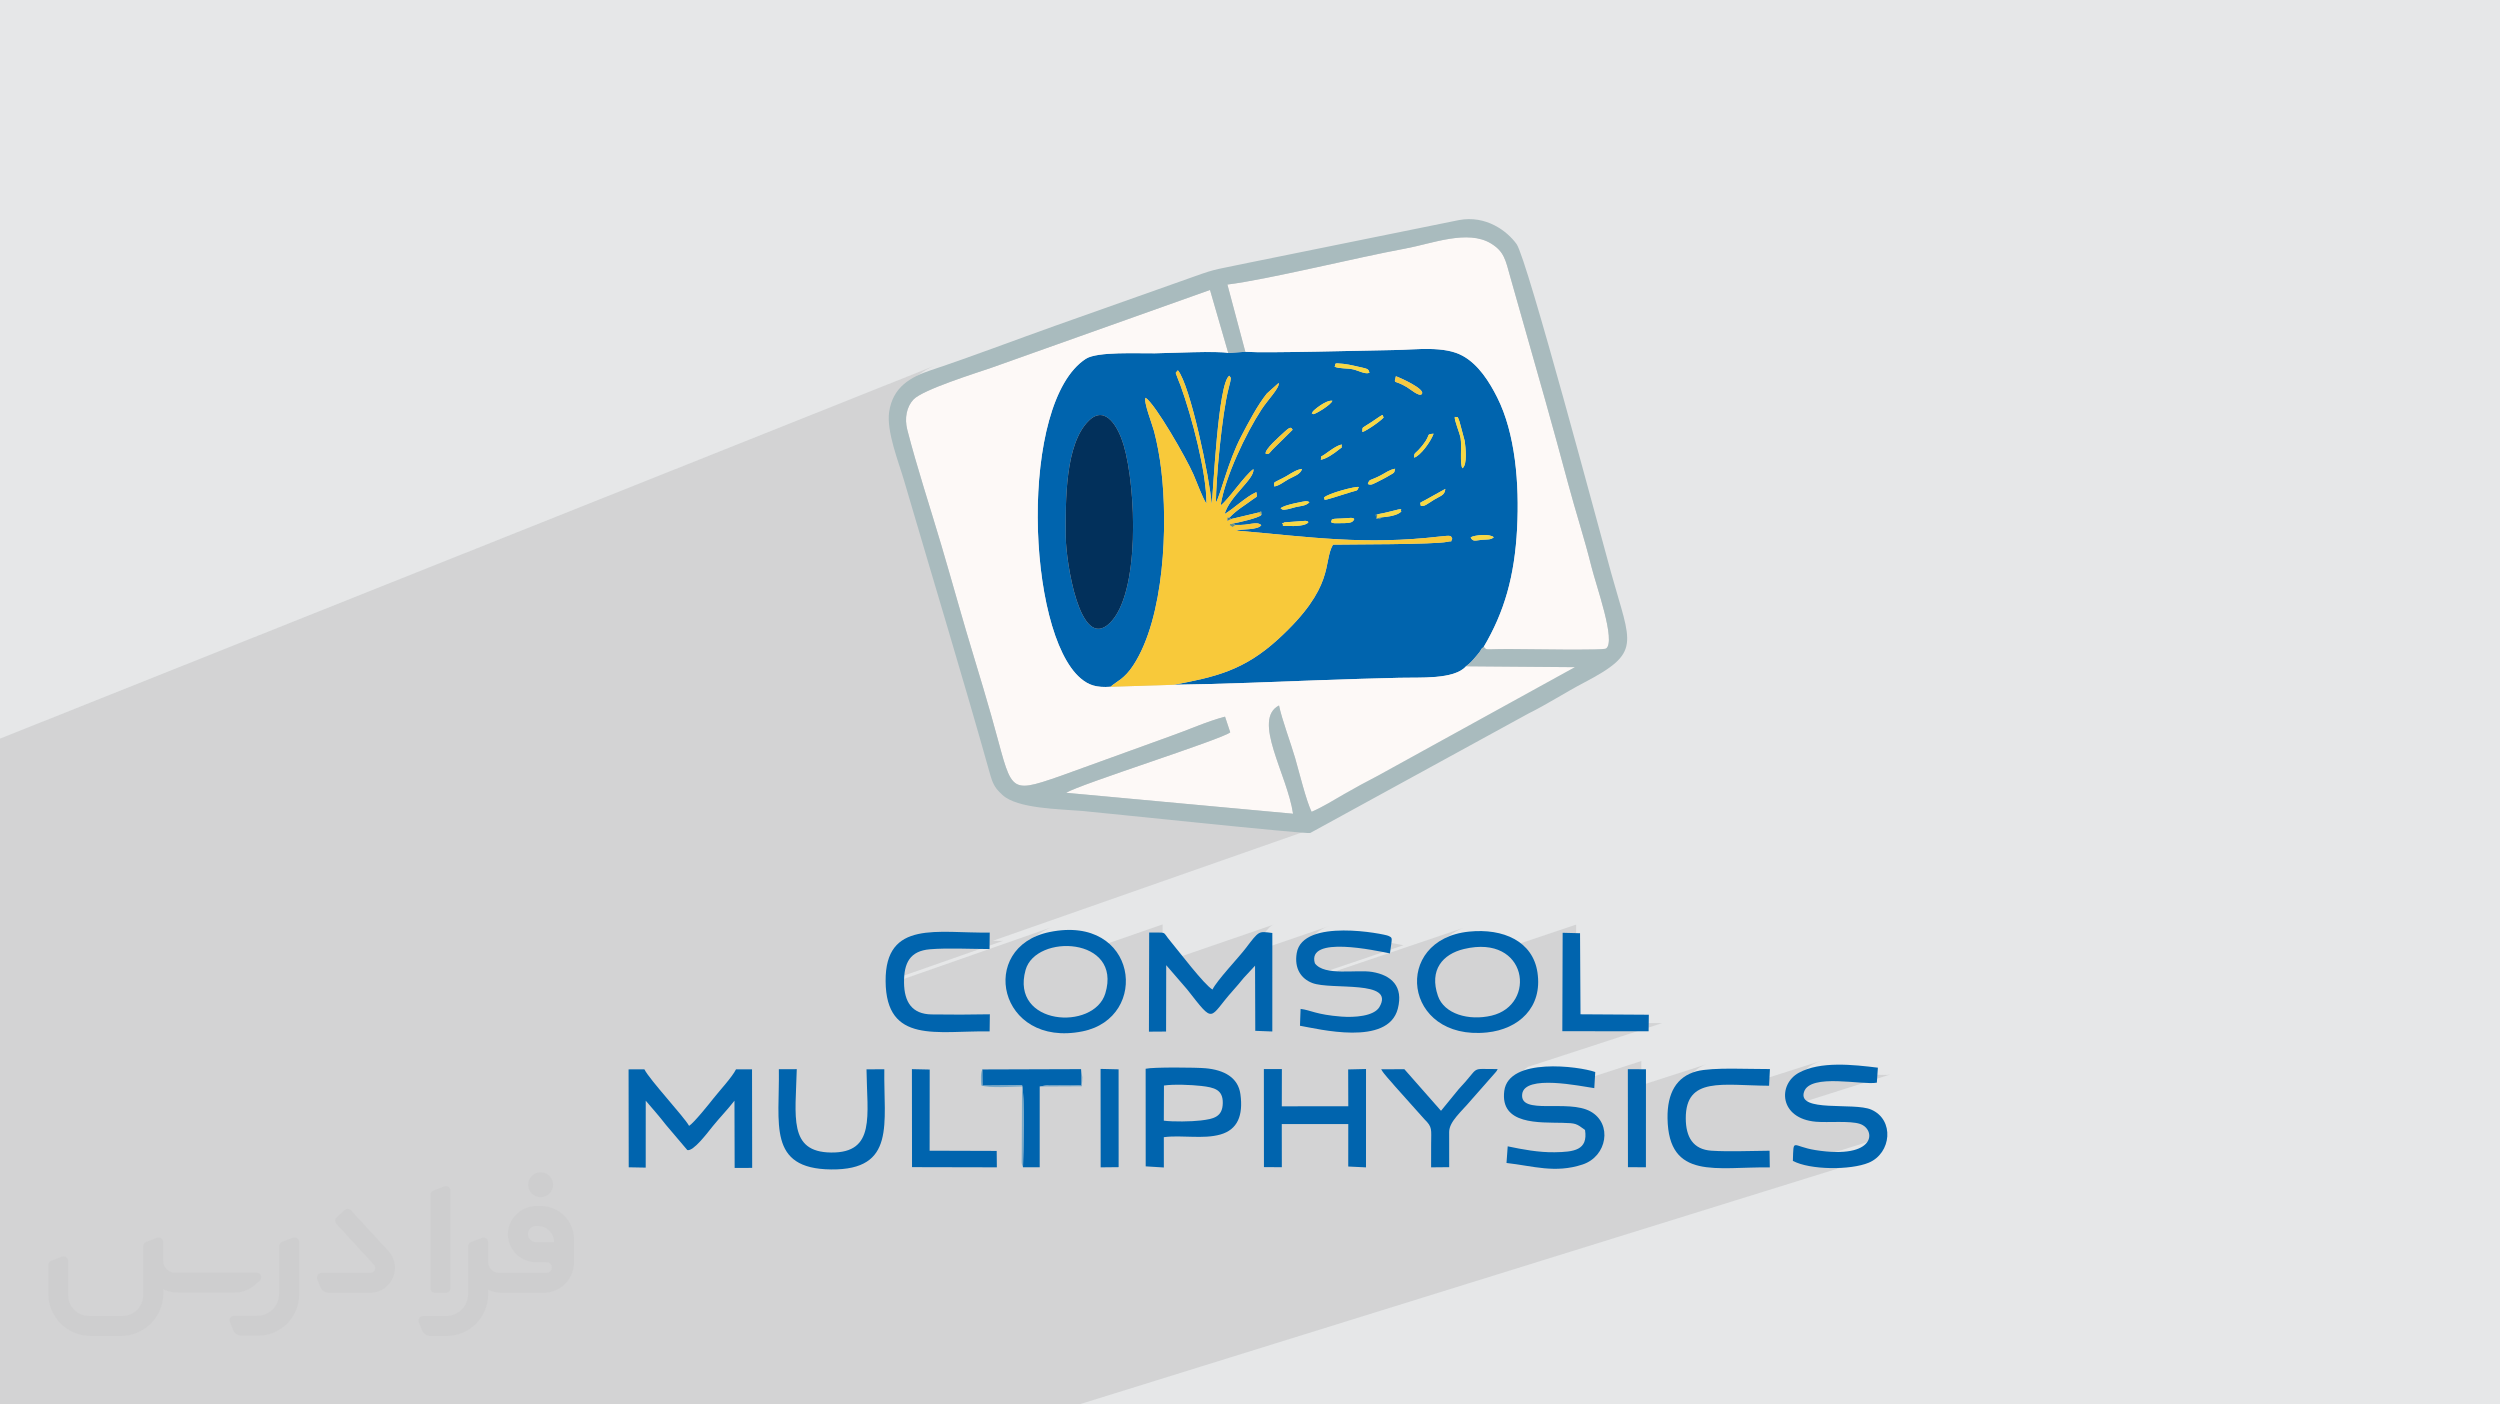 <?xml version="1.0" encoding="UTF-8"?>
<!DOCTYPE svg PUBLIC "-//W3C//DTD SVG 1.0//EN" "http://www.w3.org/TR/2001/REC-SVG-20010904/DTD/svg10.dtd">
<!-- Creator: CorelDRAW -->
<svg xmlns="http://www.w3.org/2000/svg" xml:space="preserve" width="94.192mm" height="52.917mm" version="1.0" style="shape-rendering:geometricPrecision; text-rendering:geometricPrecision; image-rendering:optimizeQuality; fill-rule:evenodd; clip-rule:evenodd"
viewBox="0 0 9404.92 5283.66"
 xmlns:xlink="http://www.w3.org/1999/xlink"
 xmlns:xodm="http://www.corel.com/coreldraw/odm/2003">
 <defs>
  <style type="text/css">
   <![CDATA[
    .fil3 {fill:#0064AE}
    .fil9 {fill:#02305B}
    .fil16 {fill:#497A88}
    .fil15 {fill:#5F8A7B}
    .fil5 {fill:#679CC2}
    .fil14 {fill:#6F9178}
    .fil4 {fill:#78A9C8}
    .fil7 {fill:#A9BBBE}
    .fil17 {fill:#ADB267}
    .fil11 {fill:#F4C942}
    .fil12 {fill:#F5CA3B}
    .fil10 {fill:#F7D845}
    .fil8 {fill:#F8C93A}
    .fil13 {fill:#FAD839}
    .fil6 {fill:#FDF9F7}
    .fil2 {fill:#373435;fill-rule:nonzero;fill-opacity:0.031}
    .fil1 {fill:#2B2A29;fill-opacity:0.102}
    .fil0 {fill:#E6E7E8}
   ]]>
  </style>
 </defs>
 <g id="Layer_x0020_1">
  <polygon class="fil0" points="-0,0 9404.92,0 9404.92,5283.66 -0,5283.66 "/>
  <path class="fil1" d="M-0 3992.95l0 -87 0 -8.69 0 -7.2 0 -0.81 0 -3.52 0 -1.59 0 -2.38 0 -1.71 0 -1.92 0 -3.08 0 -2.79 0 -0.27 0 -5.75 0 -5.6 0 -0.92 0 -0.07 0 -1.08 0 -5.06 0 -6.93 0 -5.47 0 -2.42 0 -9.82 0 -7.83 0 -0.93 0 -7.82 0 -9.54 0 -3.69 0 -7.98 0 -11.85 0 -0.03 0 -8.53 0 -0.57 0 -0.42 0 -0.14 0 -15.89 0 -0.49 0 -0.47 0 -3.18 0 -0.95 0 -3.69 0 -0.51 0 -6.97 0 -2.03 0 -1.82 0 -0.78 0 -3.28 0 -1.54 0 -2.84 0 -0.63 0 -5.33 0 -1.69 0 -1.06 0 -0.53 0 -0.73 0 -0.06 0 -4.38 0 -1.26 0 -1.5 0 -0.22 0 -1.69 0 -2.66 0 -0.37 0 -6.04 0 -5.24 0 -1.31 0 -7.2 0 -0.2 0 -2.37 0 -15.33 0 -4.48 0 -3.05 0 -5.08 0 -0.91 0 -15.3 0 -1.18 0 -3.71 0 -0.05 0 -0.6 0 -1.87 0 -8.66 0 -0.75 0 -3.47 0 -0.41 0 -0.6 0 -3.36 0 -1.95 0 -3.1 0 -0.9 0 -11.67 0 -13.7 0 -0.82 0 -14.99 0 -14.88 0 -7.88 0 -3.34 0 -5.06 0 -16.05 0 -3.5 0 -0.2 0 -0.05 0 -5.41 0 -18.58 0 -22.18 0 -4.27 0 -5.46 0 -15.67 0 -0.61 0 -1.81 0 -1.2 0 -0.48 0 -5.37 0 -11.47 0 -0.4 0 -3.26 0 -16.53 0 -13.25 0 -12.69 0 -16.48 0 -27.85 0 -0.24 0 -18.97 0 -10.88 0 -2.23 0 -7.07 0 -46.75 0 -5.45 0 -36.88 0 -33.06 0 -3.02 0 -4.33 0 -19.65 0 -16.61 0 -2.12 0 -7.99 0 -13.95 0 -74.92 0 -20.69 0 -51.48 0 -1.95 0 -1.03 0 -61.14 0 -4.98 0 -18.73 0 -9.14 0 -2.91 0 -8.29 0 -67.64 3524.56 -1406.48 -13.93 5.87 -13.4 6.33 -12.83 6.84 -12.19 7.42 -11.51 8.07 -10.79 8.77 -10 9.54 -9.18 10.36 -8.31 11.26 -7.37 12.21 -6.39 13.23 -5.36 14.31 -2.25 8.1 179.54 -71.36 22.36 -8.75 23.06 -8.65 23.28 -8.42 23.06 -8.1 22.37 -7.69 21.21 -7.16 19.58 -6.54 17.49 -5.82 14.96 -4.99 11.93 -4.07 822.94 -292.85 1.44 4.95 63.98 -25.36 14.61 -1.91 15.64 -2.27 16.6 -2.61 17.52 -2.93 18.36 -3.23 19.15 -3.5 19.87 -3.75 20.52 -3.99 21.13 -4.21 21.66 -4.39 22.13 -4.57 22.54 -4.71 22.88 -4.85 23.16 -4.95 23.38 -5.04 23.53 -5.11 23.63 -5.15 23.67 -5.17 23.63 -5.18 23.54 -5.16 23.38 -5.11 23.17 -5.06 22.9 -4.97 22.55 -4.87 22.14 -4.75 21.68 -4.6 21.14 -4.43 20.55 -4.24 19.89 -4.04 19.18 -3.8 18.39 -3.55 17.54 -3.29 9.5 -1.83 9.68 -2.01 9.85 -2.17 10 -2.31 10.15 -2.41 10.26 -2.48 10.38 -2.54 10.48 -2.57 10.56 -2.56 10.62 -2.54 10.68 -2.49 10.72 -2.4 10.73 -2.3 10.75 -2.16 10.74 -2.01 10.72 -1.82 10.68 -1.6 10.63 -1.37 10.57 -1.1 10.49 -0.81 10.38 -0.49 10.28 -0.14 10.16 0.23 10.01 0.62 9.87 1.06 9.71 1.5 9.51 1.98 9.32 2.48 9.11 3.02 8.87 3.56 8.64 4.15 8.37 4.76 8.71 5.69 7.77 5.74 6.89 5.86 6.1 6.02 5.41 6.24 4.79 6.51 4.27 6.83 3.82 7.21 3.46 7.63 3.2 8.12 3.02 8.66 2.9 9.25 2.89 9.88 2.96 10.57 3.11 11.32 3.34 12.12 2.69 9.62 2.69 9.61 2.69 9.58 2.7 9.57 2.7 9.56 2.7 9.54 2.7 9.52 2.71 9.5 2.7 9.49 2.7 9.48 2.7 9.46 2.7 9.45 2.7 9.44 2.7 9.42 2.69 9.4 2.69 9.4 5.54 19.38 5.54 19.4 5.54 19.41 5.54 19.41 5.53 19.43 5.54 19.44 5.53 19.44 5.52 19.45 5.52 19.46 5.52 19.46 5.51 19.47 5.5 19.47 5.5 19.48 5.48 19.48 5.48 19.48 5.47 19.48 5.45 19.49 5.44 19.48 5.43 19.48 5.42 19.49 5.4 19.48 5.39 19.47 5.37 19.48 5.35 19.47 5.34 19.46 5.32 19.46 5.3 19.46 5.28 19.44 5.26 19.44 5.24 19.43 5.22 19.42 5.19 19.41 5.32 19.66 5.44 19.63 5.53 19.61 5.62 19.58 5.67 19.56 5.7 19.55 5.73 19.55 5.72 19.54 5.69 19.55 5.65 19.55 5.59 19.56 5.51 19.58 5.4 19.61 5.28 19.63 5.13 19.66 4.97 19.7 3.99 15.1 5.09 17.82 5.94 20.08 6.54 21.89 6.89 23.21 6.97 24.07 6.81 24.47 6.41 24.4 5.73 23.86 4.82 22.86 3.65 21.39 2.24 19.45 0.56 17.05 -1.36 14.18 -3.53 10.83 -5.97 7.04 -1.84 0.69 -192.93 68.84 77.64 0.64 -741.02 408.33 -7.87 4.05 -7.94 4.12 -7.99 4.18 -8.02 4.23 -8.05 4.28 -8.05 4.3 -8.06 4.34 -8.03 4.36 -8.01 4.37 -7.97 4.39 -7.9 4.38 -7.85 4.37 -7.75 4.35 -7.67 4.34 -7.56 4.3 -7.43 4.27 -7.49 4.33 -7.56 4.41 -7.63 4.45 -7.68 4.49 -7.73 4.5 -7.76 4.49 -7.79 4.47 -7.8 4.41 -7.81 4.35 -7.8 4.27 -7.79 4.15 -7.76 4.03 -7.73 3.89 -7.68 3.71 -7.63 3.54 -7.56 3.32 -185.28 65.26 17.76 1.7 29.76 2.81 27.46 2.54 24.88 2.24 22.04 1.91 18.92 1.54 15.52 1.16 11.87 0.73 7.92 0.28 3.72 -0.2 -1244.26 436.22 11.35 0.18 13.5 0.16 13.08 0.07 -390.44 136.76 0.19 5.63 0.6 6.59 590.39 -206.65 -22.44 7.97 -20.42 9.58 -18.42 11.06 -16.45 12.4 -14.49 13.59 -12.55 14.65 -10.63 15.58 -8.75 16.34 -2.99 7.36 147.55 -51.44 14 -4.1 14.45 -3.15 14.76 -2.15 14.96 -1.17 15.03 -0.17 14.98 0.85 14.8 1.86 14.5 2.89 14.08 3.92 13.52 4.96 12.85 6.02 6.08 3.56 215.41 -74.78 -0.36 144.5 422.59 -145.4 -9.29 3.43 -9.23 6.87 -10.43 11.09 -12.93 16.1 -16.72 21.89 -5.8 7.39 -6.88 8.39 -7.79 9.24 -8.53 9.92 -9.08 10.49 -6.6 7.59 310 -106.16 -12.52 4.45 -11.69 5.22 -10.75 6.06 -9.73 6.92 -8.57 7.85 -7.31 8.81 -5.95 9.82 -4.49 10.87 -2.91 11.97 -1.4 10.71 -0.45 7.74 93.5 -31.89 17.47 -5.71 20.65 -3.42 23.12 -1.44 24.84 0.22 25.84 1.59 26.09 2.64 25.62 3.38 24.42 3.82 22.49 3.95 19.82 3.77 16.42 3.29 12.29 2.5 -307.22 104.13 0.04 0.03 7.21 3.78 6.07 2.61 518.5 -175.62 -20.51 9.14 -18.6 10.64 -16.7 12.01 -14.81 13.23 -12.94 14.32 -11.08 15.26 -9.22 16.07 -5.26 11.93 148.6 -50.13 14.66 -4.04 42.62 -7.07 37.79 -0.26 32.99 5.73 28.17 10.91 6.85 4.48 222.59 -74.8 -1.22 370.26 324.55 0.34 -504.84 164.69 -5.75 4.02 -8.28 7.22 -7.24 8.01 -6.11 8.83 -4.91 9.69 -3.61 10.55 -2.24 11.48 -0.55 10.41 106.92 -34.76 17.53 -3.72 19.62 -2.07 21.16 -0.66 22.2 0.54 22.7 1.51 22.68 2.23 22.14 2.74 21.07 3.01 0.45 0.07 188.97 -61.2 0.1 90.97 244.73 -78.79 -12.79 5.25 -11.85 6.2 -10.9 7.16 -9.96 8.08 -9.05 9.01 -8.12 9.9 -7.21 10.77 -6.3 11.65 -5.4 12.5 -4.51 13.33 -1.3 5.05 131.19 -42.05 20.1 -5.12 22.17 -3.27 24.08 -1.73 25.84 -0.53 27.46 0.35 28.94 0.9 30.25 1.11 14.74 0.47 192.95 -61.64 -16.59 6.42 -15.68 7.7 -13.84 9.13 -11.8 10.83 -9.68 12.22 -7.49 13.34 -5.22 14.14 -2.88 14.66 -0.01 0.26 116.25 -36.99 18.11 -3.51 19.87 -2.02 21.15 -0.77 21.95 0.2 22.27 0.91 22.13 1.37 21.51 1.56 20.41 1.5 18.83 1.16 16.78 0.58 14.27 -0.27 11.27 -1.39 -325.4 103.06 3.86 4.98 12.7 11.53 15.56 9.96 18.48 8.12 21.48 5.96 24.56 3.52 8.86 0.58 9.63 0.34 10.26 0.16 10.77 0.02 11.18 -0.07 11.45 -0.11 11.6 -0.11 11.64 -0.05 11.55 0.05 11.35 0.2 11.01 0.4 10.56 0.64 9.99 0.94 9.3 1.29 8.49 1.67 7.55 2.12 10.76 4.88 9.13 6.74 7.21 8.23 5.06 9.37 2.65 10.13 -0.01 10.53 -2.94 10.59 -6.11 10.28 -9.53 9.61 -13.21 8.58 -17.14 7.19 -190.75 59.55 14.36 3.06 18.76 3 19.57 2.25 20.14 1.5 20.46 0.76 20.51 0.01 20.32 -0.72 19.88 -1.46 19.18 -2.18 18.24 -2.91 17.03 -3.61 15.59 -4.33 -3008.36 935.19 -196.53 0 -94.39 0 -7.85 0 -159.34 0 -11.82 0 -177.51 0 -91.29 0 -63.86 0 -64.15 0 -126.62 0 -81.96 0 -105.87 0 -23.72 0 -1.57 0 -37.47 0 -10.95 0 -24.31 0 -86.88 0 -44.8 0 -24.52 0 -22.85 0 -39.26 0 -25.67 0 -90.97 0 -113.25 0 -23.34 0 -36.43 0 -12.4 0 -74.16 0 -153.15 0 -13.46 0 -5.61 0 -23.44 0 -7.79 0 -14.32 0 -111.89 0 -16.41 0 -26.25 0 -13.26 0 -45.43 0 -0.4 0 -85.1 0 -51.08 0 -7.56 0 -42.99 0 -7.86 0 -0.03 0 -17.93 0 -78.04 0 -9.08 0 -61.55 0 -58.44 0 -0.98 0 -18.9 0 -21.16 0 -30.3 0 -41.32 0 -45.14 0 -20.17 0 -17.48 0 -21.58 0 -91.9 0 -11.67 0 -87.3 0 -20.81 0 -20.35 0 -133.77 0 -27.95 0 -0.25 0 -37.42 0 -80.28 0 -36.22 0 -11.8 0 -38.89 0 -3.69 0 -10.66 0 -30.77 0 -10.34 0 -2.23 0 -24.32 0 -48.25 0 -2.39 0 -1.04 0 -24.18 0 -13.88 0 -16.93 0 -11.27 0 -22.97 0 -26.91 0 -11.55 0 -41.74 0 -3.12 0 -6.39 0 -22.63 0 -1.56 0 -16.19 0 -17.12 0 -25.65 0 -6.25 0 -12.69 0 -103.51 0 0 -14.57 0 -5.01 0 -6.6 0 -1.94 0 -1.5 0 -15.98 0 -4.3 0 -1.29 0 -22.11 0 -9.62 0 -2.09 0 -2.43 0 -7.74 0 -3.91 0 -22.31 0 -10.1 0 -6.02 0 -15.18 0 -3.69 0 -0.3 0 -12.01 0 -31.53 0 -2.12 0 -33.96 0 -22.94 0 -28.42 0 -23.44 0 -0.15 0 -40.66 0 -58.73 0 -11.57 0 -12.59 0 -2.25 0 -6.98 0 -49.83 0 -5.12 0 -5.71 0 -15.36 0 -5.62 0 -21.56 0 -15.85 0 -112.76 0 -24.86 0 -0.02 0 -4.8 0 -78.89 0 -13.71 0 -9.77 0 -1.26 0 -17.95 0 -0.38 0 -11.62 0 -11.41 0 -0.7 0 -15.2 0 -0.46 0 -3.98 0 -0.32 0 -31.26 0 -28.26 0 -0.77 0 -0.08 0 -0.1 0 -1.83 0 -0.01 0 -5.87 0 -14.15 0 -33.96 0 -35.93 0 -58.17 0 -21 0 -24.64 0 -47.77 0 -26.23 0 -1.87 0 -1.59 0 -21.04 0 -5.86 0 -9.9 0 -0.11 0 -7.41 0 -22.59 0 -19.17zm5122.96 120.21l175.35 -57.59 -175.35 57.59zm175.35 -57.59l0.01 0.01 629.91 -206.88 -629.92 206.87z"/>
  <g id="_2747167805536">
   <path class="fil2" d="M1125.4 4672.59l0 197.03c0,20.41 -3.74,40.82 -11.66,59.56 -7.92,18.74 -19.16,36.25 -33.74,50.4 -14.58,14.58 -31.65,25.82 -50.4,33.74 -18.74,7.92 -39.15,11.66 -59.56,11.66l-60.82 0c-7.08,0 -14.16,-2.08 -19.99,-6.25 -5.83,-4.16 -10.41,-9.58 -12.92,-16.25l-11.24 -29.16c-0.83,-2.5 -1.25,-5.41 -1.25,-8.33 0,-2.92 1.25,-5.42 2.92,-7.92 1.67,-2.5 3.74,-4.16 6.25,-5.41 2.5,-1.25 5.41,-2.09 7.91,-1.67l86.23 0c22.08,0 42.91,-8.75 58.73,-24.57 15.41,-15.42 24.15,-36.65 24.15,-58.73l0 -179.12c0,-3.33 1.26,-6.66 3.33,-9.58 2.09,-2.92 5,-5 7.92,-6.25l40.82 -15.83c2.5,-0.84 5.41,-1.25 8.33,-0.84 2.92,0.42 5.42,1.26 7.5,2.92 2.09,1.67 4.17,3.75 5.42,6.25 1.25,2.92 2.08,5.83 2.08,8.33z"/>
   <path class="fil2" d="M2033.88 4536.8l-15 0c-59.57,0 -109.13,48.73 -108.31,107.88 0.42,27.5 12.08,54.16 31.66,73.32 19.57,19.57 46.23,30.4 74.14,30.4l39.57 0c5.42,0 10.41,2.08 14.17,5.83 3.74,3.74 5.83,8.75 5.83,14.16 0,5.42 -2.09,10.41 -5.83,14.17 -3.75,3.74 -8.75,5.83 -14.17,5.83l-179.11 0c-10.83,0 -20.83,-4.58 -28.33,-12.08 -7.5,-7.5 -11.66,-17.91 -12.08,-28.33l0 -74.98c0,-2.92 -0.83,-5.41 -2.08,-7.92 -1.25,-2.5 -3.33,-4.57 -5.42,-6.24 -2.08,-1.67 -4.99,-2.51 -7.5,-2.92 -2.92,-0.42 -5.41,0 -8.33,0.83l-41.24 15.83c-2.92,1.25 -5.83,3.33 -7.92,6.25 -2.08,2.92 -2.92,6.25 -2.92,9.58l0 179.12c0,22.08 -8.75,43.32 -24.15,58.73 -15.42,15.42 -36.65,24.57 -58.73,24.57l-86.64 0.01c-2.92,0 -5.42,0.83 -7.92,2.08 -2.5,1.25 -4.58,3.33 -6.25,5.42 -1.66,2.5 -2.5,4.99 -2.92,7.5 -0.41,2.92 0,5.41 1.26,8.33l11.24 29.16c2.5,6.67 7.08,12.5 12.91,16.66 5.83,4.16 12.91,6.25 20,5.83l60.81 0c41.24,0 80.81,-16.25 109.97,-45.82 29.16,-29.16 45.81,-68.74 45.81,-109.97l0 -18.32c15.84,7.91 33.33,12.08 50.82,12.08l157.03 0c30.41,0 59.99,-12.08 81.65,-33.74 21.66,-21.67 33.74,-50.82 33.74,-81.65l0 -85.81c0,-33.32 -13.33,-65.39 -36.65,-89.14 -23.74,-23.74 -55.82,-36.65 -89.14,-36.65zm50.39 136.2l-66.64 0c-7.92,0 -15.42,-2.5 -21.25,-7.91 -5.83,-5.42 -9.59,-12.5 -10.41,-20.42 0,-4.16 0.42,-8.75 2.08,-12.91 1.67,-4.16 3.75,-7.91 6.67,-10.82 5.83,-5.42 13.75,-8.76 21.66,-8.76l7.09 0c16.25,0 31.65,6.25 42.9,17.91 11.66,11.25 17.91,26.66 17.91,42.91z"/>
   <path class="fil2" d="M1694.39 4478.9l0 367.39c0,2.08 -0.42,4.57 -1.25,6.66 -0.84,2.09 -2.09,4.16 -3.75,5.83 -1.67,1.67 -3.33,2.92 -5.41,3.74 -2.09,0.84 -4.16,1.26 -6.67,1.26l-40.82 0c-2.08,0 -4.58,-0.42 -6.66,-1.26 -2.09,-0.83 -4.16,-2.08 -5.42,-3.74 -1.66,-1.67 -2.92,-3.74 -3.74,-5.83 -0.83,-2.09 -1.25,-4.58 -1.25,-6.66l0 -351.57c0,-3.32 0.83,-6.66 2.92,-9.58 2.08,-2.92 4.58,-5 7.91,-6.25l40.83 -15.83c2.5,-0.84 5.41,-1.25 8.33,-1.25 2.92,0.41 5.41,1.25 7.5,2.92 2.5,1.66 4.16,3.74 5.41,6.24 1.25,2.09 2.09,5 2.09,7.92z"/>
   <path class="fil2" d="M1391.56 4863.79l-153.7 0c-7.08,0 -14.17,-2.09 -20,-6.25 -5.83,-4.16 -10.41,-9.99 -13.33,-16.66l-11.24 -28.74c-0.83,-2.51 -1.25,-5.42 -0.83,-8.34 0.41,-2.92 1.25,-5.41 2.92,-7.91 1.66,-2.51 3.74,-4.16 6.24,-5.42 2.51,-1.25 5.42,-2.08 7.92,-2.08l184.11 0c3.33,0 6.66,-1.25 9.58,-2.92 2.93,-2.09 5,-4.58 6.67,-7.92 1.25,-3.33 1.67,-6.66 1.25,-9.99 -0.42,-3.33 -2.08,-6.67 -4.16,-9.17l-141.63 -154.12c-2.92,-3.33 -4.58,-7.92 -4.58,-12.5 0,-4.58 2.09,-8.75 5.83,-12.08l29.58 -27.49c3.33,-2.92 7.92,-4.58 12.5,-4.58 4.58,0.42 8.75,2.09 12.08,5.83l140.37 152.87c55.41,59.57 12.5,157.46 -69.56,157.46z"/>
   <path class="fil2" d="M977.53 4817.97l-20 17.07c-20.83,17.91 -47.49,27.91 -74.98,27.91l-211.19 0c-19.57,0 -39.15,-4.16 -57.06,-12.49l0 16.25c0,20.82 -4.16,41.65 -12.08,60.81 -7.91,19.16 -19.57,36.65 -34.57,51.65 -14.58,14.58 -32.07,26.24 -51.65,34.58 -19.16,7.91 -39.99,12.07 -60.82,12.07l-114.55 0.01c-20.83,0 -41.66,-4.17 -60.82,-12.08 -19.16,-7.92 -36.65,-19.58 -51.65,-34.58 -14.58,-14.58 -26.24,-32.07 -34.57,-51.65 -7.92,-19.16 -12.08,-39.98 -12.08,-60.81l0 -107.89c0,-3.33 1.25,-6.66 2.92,-9.58 2.09,-2.92 4.58,-5 7.92,-6.25l40.82 -15.83c2.5,-0.84 5.41,-1.26 8.33,-0.84 2.92,0.42 5.42,1.25 7.5,2.92 2.09,1.67 4.16,3.75 5.42,6.25 1.25,2.5 2.08,5 2.08,7.92l0 128.71c0,20.83 8.34,40.82 22.92,55.41 14.58,14.58 34.57,22.91 55.4,22.91l125.79 0c20.83,0 40.41,-8.34 54.99,-22.92 14.58,-14.58 22.92,-34.57 22.92,-55.4l0 -184.11c0,-3.33 1.25,-6.67 2.92,-9.59 2.08,-2.92 4.57,-4.99 7.91,-6.24l40.82 -15.84c2.51,-0.83 5.42,-1.25 8.34,-0.83 2.92,0.42 5.41,1.25 7.91,2.92 2.51,1.67 4.17,3.74 5.42,6.25 1.25,2.5 2.08,5.41 2.08,7.91l0 70.4c0,11.66 4.58,23.32 12.92,31.65 8.33,8.34 19.57,13.33 31.65,13.33l307.4 0c3.33,0 7.09,0.84 9.59,2.92 2.92,2.09 5,5 6.25,7.92 1.25,3.33 1.25,6.66 0.41,10.41 0,3.74 -2.08,6.66 -4.57,8.75z"/>
   <path class="fil2" d="M2033.88 4503.89c25.82,0 47.07,-21.25 47.07,-47.07 0,-25.83 -21.25,-47.07 -47.07,-47.07 -25.83,0 -47.08,21.24 -47.08,47.07 0,25.82 21.25,47.07 47.08,47.07z"/>
  </g>
  <g id="_2747167808512">
   <g>
    <path class="fil3" d="M4322.24 3881.06l64.52 -0.46 0.49 -249.68 78.42 90.75c106.53,135.74 79.21,108.86 173.5,3.85 12.28,-13.68 26.35,-30.1 39.52,-46.54l42.78 -46.11 0.85 245.08 64.1 2.48 0.07 -370.57c-52.19,-6.57 -48.92,-9.91 -99.69,56.87 -27.76,36.52 -108.97,121.58 -125.44,155.85 -31.39,-17.99 -128.27,-146.12 -157.02,-180.29 -35.22,-41.84 -9.22,-32.66 -81.17,-34.05l-0.93 372.81z"/>
    <path class="fil3" d="M2365.2 4391.33l63.94 1.22 0.1 -251.8c26.71,31.33 50.7,58.26 76.2,91.17l80.26 94.64c22.93,5.87 75.71,-65.13 95.22,-89.21 27.3,-33.66 56.25,-63.18 82.09,-96.56l0.7 252.9 65.94 -0.11 -0.55 -370.8 -60.35 0.1c-13.49,28.01 -62.41,80.88 -84.56,108.99 -17.93,22.75 -74.39,93.14 -91.89,103.58 -18.75,-34.25 -148.52,-173.08 -168.22,-212.79l-59.43 0.27 0.55 368.41z"/>
    <path class="fil3" d="M5507.64 3570.07c240.1,-57.26 274.89,210.21 103.59,250.72 -85.7,20.26 -178.4,-6.15 -201.76,-74.19 -33.69,-98.04 18.17,-157.46 98.17,-176.53zm18.95 -65.41c-290.88,29.6 -248.79,411.9 67.44,379.39 118.51,-12.19 209.84,-93.41 189.8,-226.07 -17.63,-116.78 -128.31,-166.43 -257.24,-153.32z"/>
    <path class="fil3" d="M4158.2 3737.08c-43.02,142.27 -358.36,121.02 -300.01,-88.08 38.42,-137.68 364.32,-124.55 300.01,88.08zm-210.39 -230.65c-272.03,56.27 -192.35,436.9 124.16,373.6 257.08,-51.41 207.8,-442.27 -124.16,-373.6z"/>
    <path class="fil3" d="M4892.8 3795.45l-2.35 63.41c67.96,11.46 331.45,78.88 368.15,-64.37 21.53,-84 -24.23,-126.05 -96.37,-138.07 -59.88,-9.97 -179.64,16.46 -215.7,-32.45 -31.56,-105.55 229.18,-47.89 282.39,-37.25 8.31,-62.8 11.41,-57.4 -6.1,-66.19 -13.08,-6.56 -322.36,-68.73 -344.62,65.04 -9.73,58.44 16.89,96.28 58.33,112.36 71.43,27.73 313.79,-13.58 252.86,90.37 -20.52,35 -94.22,39.88 -143.24,36.11 -95.54,-7.36 -115.32,-24.42 -153.35,-28.96z"/>
    <path class="fil3" d="M5962.79 4250.84c12.04,76.83 -42.37,82.71 -114.02,83.86 -60.24,0.98 -120.68,-10.48 -176.84,-22.28l-4.53 62.62c99.19,11.08 182.34,40 286.23,5.75 92.39,-30.46 113.19,-153.32 29.72,-199.59 -85.25,-47.26 -266.99,15.42 -256.9,-65.43 9.31,-74.54 218.8,-29.71 271.18,-22.26l3.66 -60.6c-61.11,-21.96 -326.01,-56.19 -342.28,71.23 -16.43,128.6 133.39,117.69 218.53,119.91 50.82,1.32 51.81,2.09 85.26,26.78z"/>
    <path class="fil3" d="M6744.75 4367.17c63.87,34.36 216.33,35.66 285.4,6.88 85.27,-35.54 97.78,-161.59 9.05,-199.86 -65.05,-28.06 -277.93,11.59 -252.55,-66.44 23.34,-71.79 222.72,-24.1 274,-34.91l3.87 -56.25c-92.37,-11.38 -216.74,-25.3 -297.76,19.36 -79.15,43.64 -74.18,172.3 65.13,184.04 45.01,3.79 127.66,-4.46 165.21,8.06 61.38,20.47 63.2,135.39 -167.71,98.54 -89.33,-14.25 -81.46,-48.54 -84.64,40.58z"/>
    <path class="fil3" d="M4378.74 4083.74c35.96,-5.51 103.87,-2.67 140.49,1.54 48.96,5.62 81.67,13.83 80.84,64.39 -0.86,52.54 -34.33,59.68 -83,65.54 -34.71,4.17 -104.42,5.3 -138.83,0.67l0.51 -132.14zm-68.66 304.06l68.28 4.25 -0.11 -113.99c67.21,-9.09 147.79,8.47 212.9,-10.09 64.44,-18.37 86.26,-71.35 75.24,-151.69 -8.66,-63.09 -61.65,-91.2 -130.9,-97.53 -35.54,-3.25 -196.65,-4.77 -225.61,1.88l0.21 367.17z"/>
    <polygon class="fil3" points="4754.91,4390.57 4822.23,4391.03 4821.99,4228.73 5072.16,4228.65 5072.05,4388.42 5138.84,4391.64 5138.93,4021.54 5071.79,4023.15 5072.21,4161.8 4822.08,4161.88 4822.38,4021.72 4754.61,4021.72 "/>
    <path class="fil3" d="M3326.8 4022.48l-67.06 0.36c1.94,173.43 35.5,314.86 -133.45,312.9 -161.55,-1.9 -133.17,-135.56 -128.86,-313.58l-67.42 0.12c3.53,204.25 -43.94,374.54 196.32,377.12 245.7,2.64 197.22,-173.84 200.47,-376.92z"/>
    <path class="fil3" d="M3722.94 3880.03l0.85 -64.32c-72.01,1.33 -147.55,1.73 -219.42,0.52 -73.69,-1.24 -102.58,-46.97 -103.41,-119.13 -0.87,-75.31 22.61,-119.78 97.85,-126.01 66.18,-5.49 155.25,-0.92 223.79,-0.79l0.73 -62.01c-194.33,3.45 -393.45,-49.64 -391.7,182.94 1.8,237.82 194.09,185.86 391.31,188.79z"/>
    <path class="fil3" d="M6657.9 4391.72l-0.86 -62.75c-68.74,0.43 -152.37,4.26 -218.33,-0.04 -69.34,-4.52 -96.79,-51.37 -96.88,-121.88 -0.19,-157.86 137.79,-123.67 313.41,-122.5l3.16 -62.76c-71.78,0.75 -215.06,-7.79 -275.93,8.38 -75.9,20.16 -110.71,82.6 -109.26,176.83 3.6,234.44 185.49,181.76 384.71,184.73z"/>
    <path class="fil3" d="M5383.89 4304.48l-0.13 87.02 68.04 -0.64 -0.1 -132.23c0.04,-39.87 46.51,-76.7 85.11,-122.96l89.04 -101.07c7.28,-10.22 -0.33,3.42 8.39,-12.85 -109.62,0.88 -61.32,-14.33 -146.95,75.99l-66.27 81.09 -137.86 -156.59 -87.13 0.39c9.99,18.92 37.32,45.94 51.49,63.56l110.79 123.97c31.16,30.7 25.72,36.96 25.58,94.32z"/>
    <path class="fil3" d="M3848.5 4391.25l62.84 0.05 0 -304.11 34.36 -5.4c13.44,0.08 26.85,0.32 40.32,0.33 26.91,0.04 54.09,-1.25 80.78,1.37l0.14 -61.45 -371.69 1.22 0.47 60.9 149.35 -1.22c9.85,29.06 4.87,261.73 3.42,308.31z"/>
    <polygon class="fil3" points="5877.43,3879.33 6201.98,3879.67 6202.84,3817.37 5945.82,3815.72 5944.08,3510.77 5878.65,3509.07 "/>
    <polygon class="fil3" points="3431,4390.75 3750.14,4391.46 3749.54,4329.71 3497.19,4328.9 3497.48,4023.57 3430.59,4022.05 "/>
    <polygon class="fil3" points="6124.29,4391.03 6191.86,4391.14 6192.05,4022.51 6123.88,4022.25 "/>
    <polygon class="fil3" points="4140.65,4391.52 4208.26,4390.81 4208.12,4022.8 4140.34,4021.17 "/>
    <path class="fil4" d="M3848.5 4391.25c1.45,-46.58 6.42,-279.26 -3.42,-308.31l-149.35 1.22 -0.47 -60.9c-6.98,14.91 -5.2,39.91 -3.83,60.06 29.94,10.89 116.47,4.7 153.38,3.95l-1.16 268.97c-0.06,16.49 -1.89,21.18 4.86,35.01z"/>
    <path class="fil5" d="M3911.35 4087.19l157.92 -0.76c1.63,-13.92 2.24,-22.4 2.2,-34.24l-4.52 -30.15 -0.14 61.45c-26.69,-2.62 -53.87,-1.33 -80.78,-1.37 -13.47,-0.01 -26.88,-0.25 -40.32,-0.33l-34.36 5.4z"/>
   </g>
   <g>
    <path class="fil3" d="M5532.57 2021.31c17.59,-9.22 73.43,-13.75 86.95,0 -12.07,10.18 -24.92,7.77 -43.46,9.26 -23.54,1.89 -36.06,9.46 -43.48,-9.26zm-1523.14 0c-1.16,-138.38 -2.66,-349.83 85.84,-437.94 65.74,-65.46 114.22,30.75 131.8,90.76 47.86,163.37 62.14,560.35 -52.72,670.44 -113.17,108.47 -164.18,-235.08 -164.92,-323.26zm814.01 -51.58c1.41,-0.85 3.37,-3.86 4.24,-2.5 0.89,1.39 3.23,-1.84 4.49,-2.16l78.67 -5.69c11.99,1.78 4.87,0.66 11.44,4.61 -8.22,14.87 -53.61,15.63 -74.3,14.84 -46.25,-1.76 -8.83,4.34 -24.55,-9.11zm183.71 -5.73c6.46,-12.93 -2.35,-7.66 13.15,-12.18 1.95,-0.57 22.85,-1.12 26.89,-1.31l35.58 -2.33c12.61,1.44 5.07,0.42 11.98,4.35 -6.55,16.09 -18.95,15.37 -63.14,15.77 -2.18,0.02 -9.04,0.21 -11.01,-0.02 -10.35,-1.17 -8.81,-2.09 -13.44,-4.28zm189.89 -17.76c-12.16,9.4 -3.78,6.81 -19.73,4.24 -3.65,-26.43 -0.46,-8.32 3.99,-15.65 15.98,-2.66 31.27,-5.95 46.45,-9.95 62.5,-16.5 36.71,-7.26 44.2,-1 -13.55,15.6 -52.36,20.49 -74.92,22.36zm-379.45 -33.82c11.11,-13.4 93.54,-27.03 94.22,-27 12.12,0.47 8.17,1.36 14.16,4.07 -14.23,14.59 -32.91,13.56 -52.59,18.39 -8.65,2.13 -20.07,5.92 -28.36,7.61 -23.05,4.66 -20.25,0.87 -27.43,-3.08zm527.49 -9.45c-3.07,-16.06 -5.46,-9.24 16.56,-21.65l75.61 -42.09c-1.87,24.49 -19.01,26.22 -42.43,40.7 -28.23,17.45 -34.93,25.6 -49.74,23.04zm-364.39 -30.67c13.26,-16.15 122.34,-44.26 131.09,-40.12 -6.76,16.21 -5.06,11.59 -27.25,18.36 -11.67,3.55 -21.87,6.52 -34.95,10.89 -12.96,4.34 -22.09,6.85 -34.88,10.9 -45.27,14.36 -27.63,5.1 -34.02,-0.04zm165.01 -51.58c7.71,-20.97 4.62,-9.58 48.53,-32.38 19.92,-10.34 33.44,-21.87 54.3,-24.91 -4.33,18.13 -2.86,13.88 -20.3,24.35 -9.85,5.91 -16.02,9.46 -25.84,14.45 -39.68,20.14 -43.44,24.41 -56.68,18.49zm-352.09 9.29c-0.93,-16.97 -3.59,-12.89 17.14,-23.91 10.32,-5.48 17.67,-8.19 30.17,-15.77 17.47,-10.59 37.75,-24.22 57.43,-26.23 -6.48,21.26 -31.53,27.7 -50.89,38.55 -18.44,10.33 -36.13,25.22 -53.86,27.36zm175.2 -100.67c5.39,-20.59 -8.58,-3.71 14.67,-19.98 18.51,-12.96 45.41,-34.08 64.54,-37.11 -3.73,19.87 6.7,4.02 -12.68,20.16 -15.69,13.07 -47.54,34.95 -66.53,36.93zm351.3 -7.62c-0.74,-18.67 3.99,-15.84 14.9,-27.49 57.65,-61.6 22.5,-59.14 58.17,-62.7 -11.43,31.38 -49.84,82.83 -73.07,90.18zm-558.62 -14.8c-4.71,-15.86 51.57,-64.4 72.62,-83.94 25.42,-23.6 24.41,-10.29 28.61,-6.2l-75.28 74.21c-11.59,12 -13.09,20.33 -25.95,15.94zm740.25 54.65c-10.63,-14.45 -2.16,-84.44 -6.86,-112.18 -3.94,-23.21 -25.21,-69.9 -21.8,-81.15 16.1,5.09 6.15,-9.7 17.39,17.3l19.74 73.62c3.28,23.79 10.57,89.01 -8.48,102.4zm-376.71 -136.32c0.97,-22.92 -3.79,-11.2 34.78,-37.58 58.05,-39.71 36.28,-24.18 45.53,-18.54 -0.98,7.44 -64.48,52.4 -80.31,56.13zm-185.21 -67.04c-3.48,-8.51 -9.17,10.32 -1.4,-9.35 1.62,-4.09 49.4,-45.04 73.86,-41.18 -4.78,15.48 -65.25,51.6 -72.46,50.52zm353.07 -101.69c-49.74,-30.1 -49.35,-8.46 -41.65,-41.05 13.75,4.56 114.93,49.29 96.89,67.5 -9.55,9.64 -41.69,-18.25 -55.25,-26.45zm-202.83 -67.04c-21.24,-4.87 -53.68,-2.11 -69.44,-10.06 8.02,-9.69 -10.42,-15.63 33.48,-10.55 12.72,1.47 25.72,3.88 38.16,6.76 57.39,13.26 54.26,10.13 59.58,26.72 -15.14,6.89 -40.6,-7.99 -61.78,-12.86zm-405.15 -66l-64.3 4.32c-37.06,-8.34 -222.97,0.49 -276.58,1.32 -63.34,0.99 -215.7,-7.36 -258.97,20.55 -252.9,163.12 -223.85,1029.01 -19.6,1202.35 30.58,25.95 59.43,35.35 112.22,31.59 26.1,-22.45 52.18,-29.33 85.95,-81.05 117.06,-179.33 130.28,-525.89 105.03,-735.11 -6.04,-50.06 -14.82,-98.08 -26.98,-144.83 -6.87,-26.41 -40.76,-111.86 -32.04,-126.17 36.58,23.52 152.5,225.74 179.77,287.8 13.13,29.89 34.2,88.61 49.31,110.76 0.27,-117.82 -54.32,-325.26 -98.05,-446.05 -3.22,-8.88 -9.11,-21.53 -11.59,-29.36 -7.1,-22.34 -9.31,-12.09 2.04,-26.55 46.53,55.22 120.31,407.34 127.24,504.94 5.78,-44.66 23.91,-460.21 66.51,-484.44 6.74,11.11 8.49,3.09 -3.12,48.18 -24.94,96.91 -47.24,339.24 -47.55,429.13 19.14,-34.27 45.35,-153.65 95.17,-249.22 27.02,-51.82 61.24,-117.28 96.61,-161.31l44.37 -39.74c4.39,18.1 -40.67,63.06 -64.64,99.81 -58.87,90.21 -137.49,254.87 -153.84,361.22 30.23,-22.86 90.51,-113.8 123.55,-137.01 5.01,37.43 -88.95,100.77 -108.66,169.46 33.54,-19.82 83.12,-67.38 119.59,-82.71 3.76,21.94 4.18,13.94 -14.11,27.79 -30.28,22.96 -56.51,36.32 -86.62,67.42l6.05 5.93 99.8 -23.69 12.99 -4.49 0.89 12.68c-10.05,11.84 -89.41,29.26 -108.65,32.81l10.91 4.93c55.03,2.9 77.95,-15.71 97.27,0.72 -12.22,19.49 -74.71,14.01 -95.93,20.4 284.08,24.56 481.73,55.72 769.52,22.3 44.46,-5.17 39.32,-2.24 44.88,8.89 -10.12,16.73 6.25,5.58 -19.16,11.31 -46.41,10.46 -382.21,9.35 -429.62,10.55 -38.68,67.35 10.77,157.64 -206.68,356.04 -128.29,117.04 -234.86,141.66 -392.38,171.14 186.44,-3.01 377.56,-10.6 564.68,-17.8 93.27,-3.59 187.24,-5.83 280.59,-8.37 80.12,-2.17 210.16,7.41 254.31,-43.45 14.7,-10.98 23.22,-20.04 35.71,-35 5.86,-7.03 10.02,-11.6 15.32,-18.65 9.95,-13.27 -0.4,-5.69 15.65,-19.35 77.51,-131.29 116.19,-265.27 125.58,-446.32 8.7,-167.86 -6.68,-356.48 -74.81,-491.96 -29.48,-58.61 -70.35,-123.92 -130.12,-156.69 -69.95,-38.36 -173.67,-22.86 -258.59,-21.68 -112.3,1.56 -478.27,12.19 -558.92,6.66z"/>
    <path class="fil6" d="M5515.11 2506.47c-44.15,50.86 -174.2,41.29 -254.31,43.45 -93.35,2.54 -187.32,4.77 -280.59,8.37 -187.12,7.2 -378.24,14.8 -564.68,17.8l-237.85 7.52c-52.79,3.75 -81.64,-5.64 -112.22,-31.59 -204.25,-173.34 -233.3,-1039.23 19.6,-1202.35 43.26,-27.91 195.62,-19.56 258.97,-20.55 53.61,-0.83 239.52,-9.66 276.58,-1.32l-68.6 -236.96 -822.94 292.85c-54.81,19.06 -257.91,81.9 -292.87,119.49 -25.38,27.28 -34.21,69.95 -22.9,113.93 36.54,142.1 86.02,292.17 127.89,433.59 42.59,143.83 81.81,287.75 125.45,430.07 21.5,70.12 42.86,142.56 62.83,212.53 80.88,283.09 53.31,297.7 258.17,226.56l412.37 -149.25c67.77,-23.6 140.99,-57.02 208.48,-74.57l19.61 58.93c-28.76,25.69 -564.88,194.85 -617.45,227.49l853.81 78.76c-21.8,-148.13 -155.15,-354.45 -52.78,-407.3 10.07,50.86 43.92,140.35 60.55,197.72 13.61,46.95 42.95,166.13 62.11,202.09 40.14,-17.17 83.45,-43.97 123.17,-66.87 39.3,-22.67 84.32,-47.23 126.12,-68.69l741.02 -408.33 -409.55 -3.36z"/>
    <path class="fil6" d="M4684.92 1323.48c80.66,5.53 446.62,-5.1 558.92,-6.66 84.92,-1.18 188.63,-16.68 258.59,21.68 59.77,32.77 100.65,98.08 130.12,156.69 68.13,135.47 83.5,324.1 74.81,491.96 -9.39,181.06 -48.07,315.03 -125.58,446.32 11.04,10.61 1.47,9.98 51.68,8.7 19.12,-0.49 38.28,-0.31 57.42,-0.29 55.48,0.08 339.65,5.5 350.9,-2.21 38.74,-26.55 -36.86,-235.32 -54.79,-307.71 -26.04,-105.17 -59.94,-208.56 -87.98,-313.53 -55.3,-207 -114.63,-415.81 -173.72,-622.52 -14.31,-50.05 -28.8,-100.63 -43.09,-151.97 -18.61,-66.87 -23.47,-97.37 -72.63,-127.65 -87.88,-54.13 -222.24,0.3 -322.46,18.69 -182.45,33.5 -519.63,117.11 -669.68,135.44l67.48 253.05z"/>
    <path class="fil7" d="M5581.78 2433.47c-16.05,13.66 -5.69,6.08 -15.65,19.35 -5.29,7.05 -9.46,11.62 -15.32,18.65 -12.48,14.96 -21.01,24.01 -35.71,35l409.55 3.36 -741.02 408.33c-41.8,21.46 -86.82,46.02 -126.12,68.69 -39.72,22.9 -83.03,49.69 -123.17,66.87 -19.15,-35.97 -48.5,-155.15 -62.11,-202.09 -16.62,-57.37 -50.47,-146.86 -60.55,-197.72 -102.37,52.85 30.98,259.18 52.78,407.3l-853.81 -78.76c52.56,-32.64 588.69,-201.79 617.45,-227.49l-19.61 -58.93c-67.5,17.54 -140.72,50.96 -208.48,74.57l-412.37 149.25c-204.86,71.14 -177.29,56.53 -258.17,-226.56 -19.98,-69.96 -41.34,-142.4 -62.83,-212.53 -43.64,-142.31 -82.86,-286.24 -125.45,-430.07 -41.87,-141.43 -91.34,-291.49 -127.89,-433.59 -11.31,-43.97 -2.49,-86.65 22.9,-113.93 34.96,-37.59 238.06,-100.43 292.87,-119.49l822.94 -292.85 68.6 236.96 64.3 -4.32 -67.48 -253.05c150.04,-18.33 487.22,-101.95 669.68,-135.44 100.22,-18.39 234.58,-72.82 322.46,-18.69 49.16,30.27 54.02,60.78 72.63,127.65 14.3,51.34 28.79,101.92 43.09,151.97 59.09,206.71 118.42,415.52 173.72,622.52 28.04,104.96 61.94,208.35 87.98,313.53 17.92,72.39 93.53,281.16 54.79,307.71 -11.25,7.71 -295.42,2.29 -350.9,2.21 -19.14,-0.02 -38.3,-0.2 -57.42,0.29 -50.21,1.29 -40.64,1.92 -51.68,-8.7zm-93.92 -1605.41l-794.63 161.18c-150.52,31.9 -106.46,17.27 -251.87,69.1 -156.39,55.74 -313.51,110.87 -469.59,166.35 -154.97,55.08 -312.52,115.59 -468.78,167.63 -80.16,26.69 -144.23,64.78 -157.94,156.94 -10.88,73.19 35.15,187.33 55.78,257.75 106.77,364.6 222.11,743.31 324.51,1108.02 7.98,28.39 16.51,46.32 33.76,63.81l11.51 11.24c55.8,52.65 216.81,53.41 301.2,60.73 60.13,5.21 840.84,87.69 857.11,82.86l822.28 -450.13c68.23,-33.63 136.43,-78.05 206.28,-114.68 220.18,-115.43 179.02,-142.26 103.62,-413.54 -39.52,-142.21 -316.33,-1182.52 -355.79,-1237.14 -35.76,-49.51 -115.04,-109.5 -217.45,-90.12z"/>
    <path class="fil8" d="M4177.69 2583.61l237.85 -7.52c157.51,-29.49 264.09,-54.1 392.38,-171.14 217.45,-198.4 168,-288.69 206.68,-356.04 47.41,-1.21 383.21,-0.09 429.62,-10.55 25.41,-5.73 9.04,5.42 19.16,-11.31 -5.56,-11.12 -0.42,-14.06 -44.88,-8.89 -287.79,33.42 -485.45,2.27 -769.52,-22.3 21.23,-6.39 83.71,-0.91 95.93,-20.4 -19.32,-16.43 -42.25,2.18 -97.27,-0.72 -14.05,8.92 -5.91,10.67 -21.11,0.82 3.15,-9.47 0.65,-0.42 10.19,-5.75 19.23,-3.55 98.59,-20.97 108.65,-32.81 -6.57,-6.05 -6.11,-3.63 -13.88,-8.19l-99.8 23.69 -14.42 6.9c1.95,-23.16 -1.29,-6.61 8.37,-12.83 30.1,-31.1 56.33,-44.46 86.62,-67.42 18.29,-13.85 17.87,-5.85 14.11,-27.79 -36.46,15.34 -86.05,62.89 -119.59,82.71 19.71,-68.7 113.67,-132.03 108.66,-169.46 -33.04,23.21 -93.32,114.16 -123.55,137.01 16.35,-106.35 94.97,-271.01 153.84,-361.22 23.97,-36.74 69.04,-81.71 64.64,-99.81l-44.37 39.74c-35.38,44.02 -69.59,109.48 -96.61,161.31 -49.81,95.58 -76.02,214.95 -95.17,249.22 0.31,-89.89 22.61,-332.22 47.55,-429.13 11.6,-45.09 9.86,-37.06 3.12,-48.18 -42.6,24.22 -60.73,439.77 -66.51,484.44 -6.93,-97.59 -80.71,-449.72 -127.24,-504.94 -11.34,14.46 -9.14,4.21 -2.04,26.55 2.49,7.83 8.38,20.48 11.59,29.36 43.73,120.8 98.32,328.23 98.05,446.05 -15.11,-22.16 -36.18,-80.87 -49.31,-110.76 -27.27,-62.07 -143.18,-264.28 -179.77,-287.8 -8.72,14.31 25.17,99.76 32.04,126.17 12.16,46.75 20.94,94.77 26.98,144.83 25.25,209.21 12.03,555.78 -105.03,735.11 -33.77,51.72 -59.85,58.6 -85.95,81.05z"/>
    <path class="fil9" d="M4009.43 2021.31c0.74,88.18 51.75,431.73 164.92,323.26 114.86,-110.08 100.58,-507.06 52.72,-670.44 -17.58,-60.01 -66.06,-156.22 -131.8,-90.76 -88.5,88.11 -87,299.56 -85.84,437.94z"/>
    <path class="fil10" d="M5501.75 1761.56c19.05,-13.4 11.75,-78.61 8.48,-102.4l-19.74 -73.62c-11.24,-27 -1.3,-12.21 -17.39,-17.3 -3.41,11.24 17.85,57.93 21.8,81.15 4.7,27.74 -3.77,97.73 6.86,112.18z"/>
    <path class="fil11" d="M5251.25 1415.47c-7.7,32.59 -8.1,10.94 41.65,41.05 13.56,8.2 45.7,36.09 55.25,26.45 18.03,-18.21 -83.14,-62.93 -96.89,-67.5z"/>
    <path class="fil12" d="M4761.5 1706.92c12.86,4.39 14.36,-3.93 25.95,-15.94l75.28 -74.21c-4.19,-4.09 -3.19,-17.4 -28.61,6.2 -21.05,19.54 -77.33,68.09 -72.62,83.94z"/>
    <path class="fil10" d="M5020.62 1379.41c15.77,7.96 48.21,5.19 69.44,10.06 21.18,4.87 46.64,19.75 61.78,12.86 -5.32,-16.58 -2.19,-13.46 -59.58,-26.72 -12.44,-2.88 -25.44,-5.29 -38.16,-6.76 -43.9,-5.07 -25.46,0.87 -33.48,10.55z"/>
    <path class="fil13" d="M4980.7 1872.3c6.39,5.14 -11.25,14.4 34.02,0.04 12.79,-4.05 21.92,-6.56 34.88,-10.9 13.08,-4.37 23.27,-7.34 34.95,-10.89 22.19,-6.77 20.49,-2.16 27.25,-18.36 -8.75,-4.14 -117.83,23.97 -131.09,40.12z"/>
    <path class="fil10" d="M5145.71 1820.71c13.24,5.92 17,1.65 56.68,-18.49 9.83,-4.99 16,-8.54 25.84,-14.45 17.44,-10.47 15.97,-6.22 20.3,-24.35 -20.86,3.05 -34.38,14.57 -54.3,24.91 -43.9,22.81 -40.82,11.41 -48.53,32.38z"/>
    <path class="fil10" d="M4793.62 1830c17.73,-2.14 35.42,-17.02 53.86,-27.36 19.36,-10.85 44.41,-17.29 50.89,-38.55 -19.68,2.01 -39.96,15.64 -57.43,26.23 -12.5,7.58 -19.85,10.28 -30.17,15.77 -20.74,11.02 -18.07,6.94 -17.14,23.91z"/>
    <path class="fil10" d="M5345.09 1902.97c14.82,2.57 21.52,-5.58 49.74,-23.04 23.41,-14.48 40.56,-16.21 42.43,-40.7l-75.61 42.09c-22.03,12.41 -19.63,5.59 -16.56,21.65z"/>
    <path class="fil10" d="M5320.13 1721.71c23.22,-7.35 61.64,-58.8 73.07,-90.18 -35.68,3.55 -0.52,1.1 -58.17,62.7 -10.9,11.65 -15.64,8.82 -14.9,27.49z"/>
    <path class="fil10" d="M4817.6 1912.41c7.18,3.94 4.38,7.74 27.43,3.08 8.29,-1.69 19.71,-5.48 28.36,-7.61 19.68,-4.83 38.36,-3.8 52.59,-18.39 -5.99,-2.72 -2.04,-3.6 -14.16,-4.07 -0.68,-0.03 -83.1,13.6 -94.22,27z"/>
    <path class="fil10" d="M5181.31 1934.83l-1.5 14.73 17.23 -3.32c22.56,-1.87 61.37,-6.76 74.92,-22.36 -7.49,-6.26 18.29,-15.5 -44.2,1 -15.18,4 -30.47,7.3 -46.45,9.95z"/>
    <path class="fil10" d="M5007.15 1964c4.63,2.2 3.09,3.12 13.44,4.28 1.98,0.23 8.84,0.04 11.01,0.02 44.19,-0.4 56.59,0.32 63.14,-15.77 -6.91,-3.93 0.63,-2.92 -11.98,-4.35l-35.58 2.33c-4.04,0.19 -24.94,0.74 -26.89,1.31 -15.5,4.52 -6.69,-0.75 -13.15,12.18z"/>
    <path class="fil10" d="M4922.29 1964c-6.57,-3.95 0.55,-2.84 -11.44,-4.61l-78.67 5.69c-1.27,0.32 -3.6,3.54 -4.49,2.16 -0.87,-1.37 -2.84,1.65 -4.24,2.5 15.73,13.45 -21.7,7.35 24.55,9.11 20.69,0.79 66.08,0.03 74.3,-14.84z"/>
    <path class="fil10" d="M5125.04 1625.24c15.83,-3.72 79.33,-48.69 80.31,-56.13 -9.26,-5.64 12.52,-21.17 -45.53,18.54 -38.57,26.38 -33.81,14.67 -34.78,37.58z"/>
    <path class="fil10" d="M4968.83 1729.33c18.99,-1.99 50.84,-23.86 66.53,-36.93 19.38,-16.14 8.95,-0.29 12.68,-20.16 -19.13,3.04 -46.03,24.15 -64.54,37.11 -23.24,16.27 -9.28,-0.61 -14.67,19.98z"/>
    <path class="fil10" d="M5532.57 2021.31c7.43,18.71 19.94,11.14 43.48,9.26 18.54,-1.49 31.39,0.93 43.46,-9.26 -13.52,-13.75 -69.36,-9.22 -86.95,0z"/>
    <path class="fil10" d="M4939.83 1558.2c7.21,1.08 67.68,-35.05 72.46,-50.52 -24.46,-3.86 -72.24,37.08 -73.86,41.18 -7.77,19.67 -2.09,0.84 1.4,9.35z"/>
    <path class="fil14" d="M4647.62 1974.74l-10.91 -4.93c-9.55,5.33 -7.05,-3.71 -10.19,5.75 15.2,9.86 7.06,8.1 21.11,-0.82z"/>
    <path class="fil15" d="M5197.04 1946.23l-17.23 3.32 1.5 -14.73c-4.45,7.33 -7.65,-10.78 -3.99,15.65 15.95,2.57 7.57,5.15 19.73,-4.24z"/>
    <path class="fil16" d="M4631.68 1952.5l-6.05 -5.93c-9.66,6.22 -6.42,-10.33 -8.37,12.83l14.42 -6.9z"/>
    <path class="fil17" d="M4745.36 1937l-0.89 -12.68 -12.99 4.49c7.77,4.55 7.31,2.14 13.88,8.19z"/>
   </g>
  </g>
 </g>
</svg>
